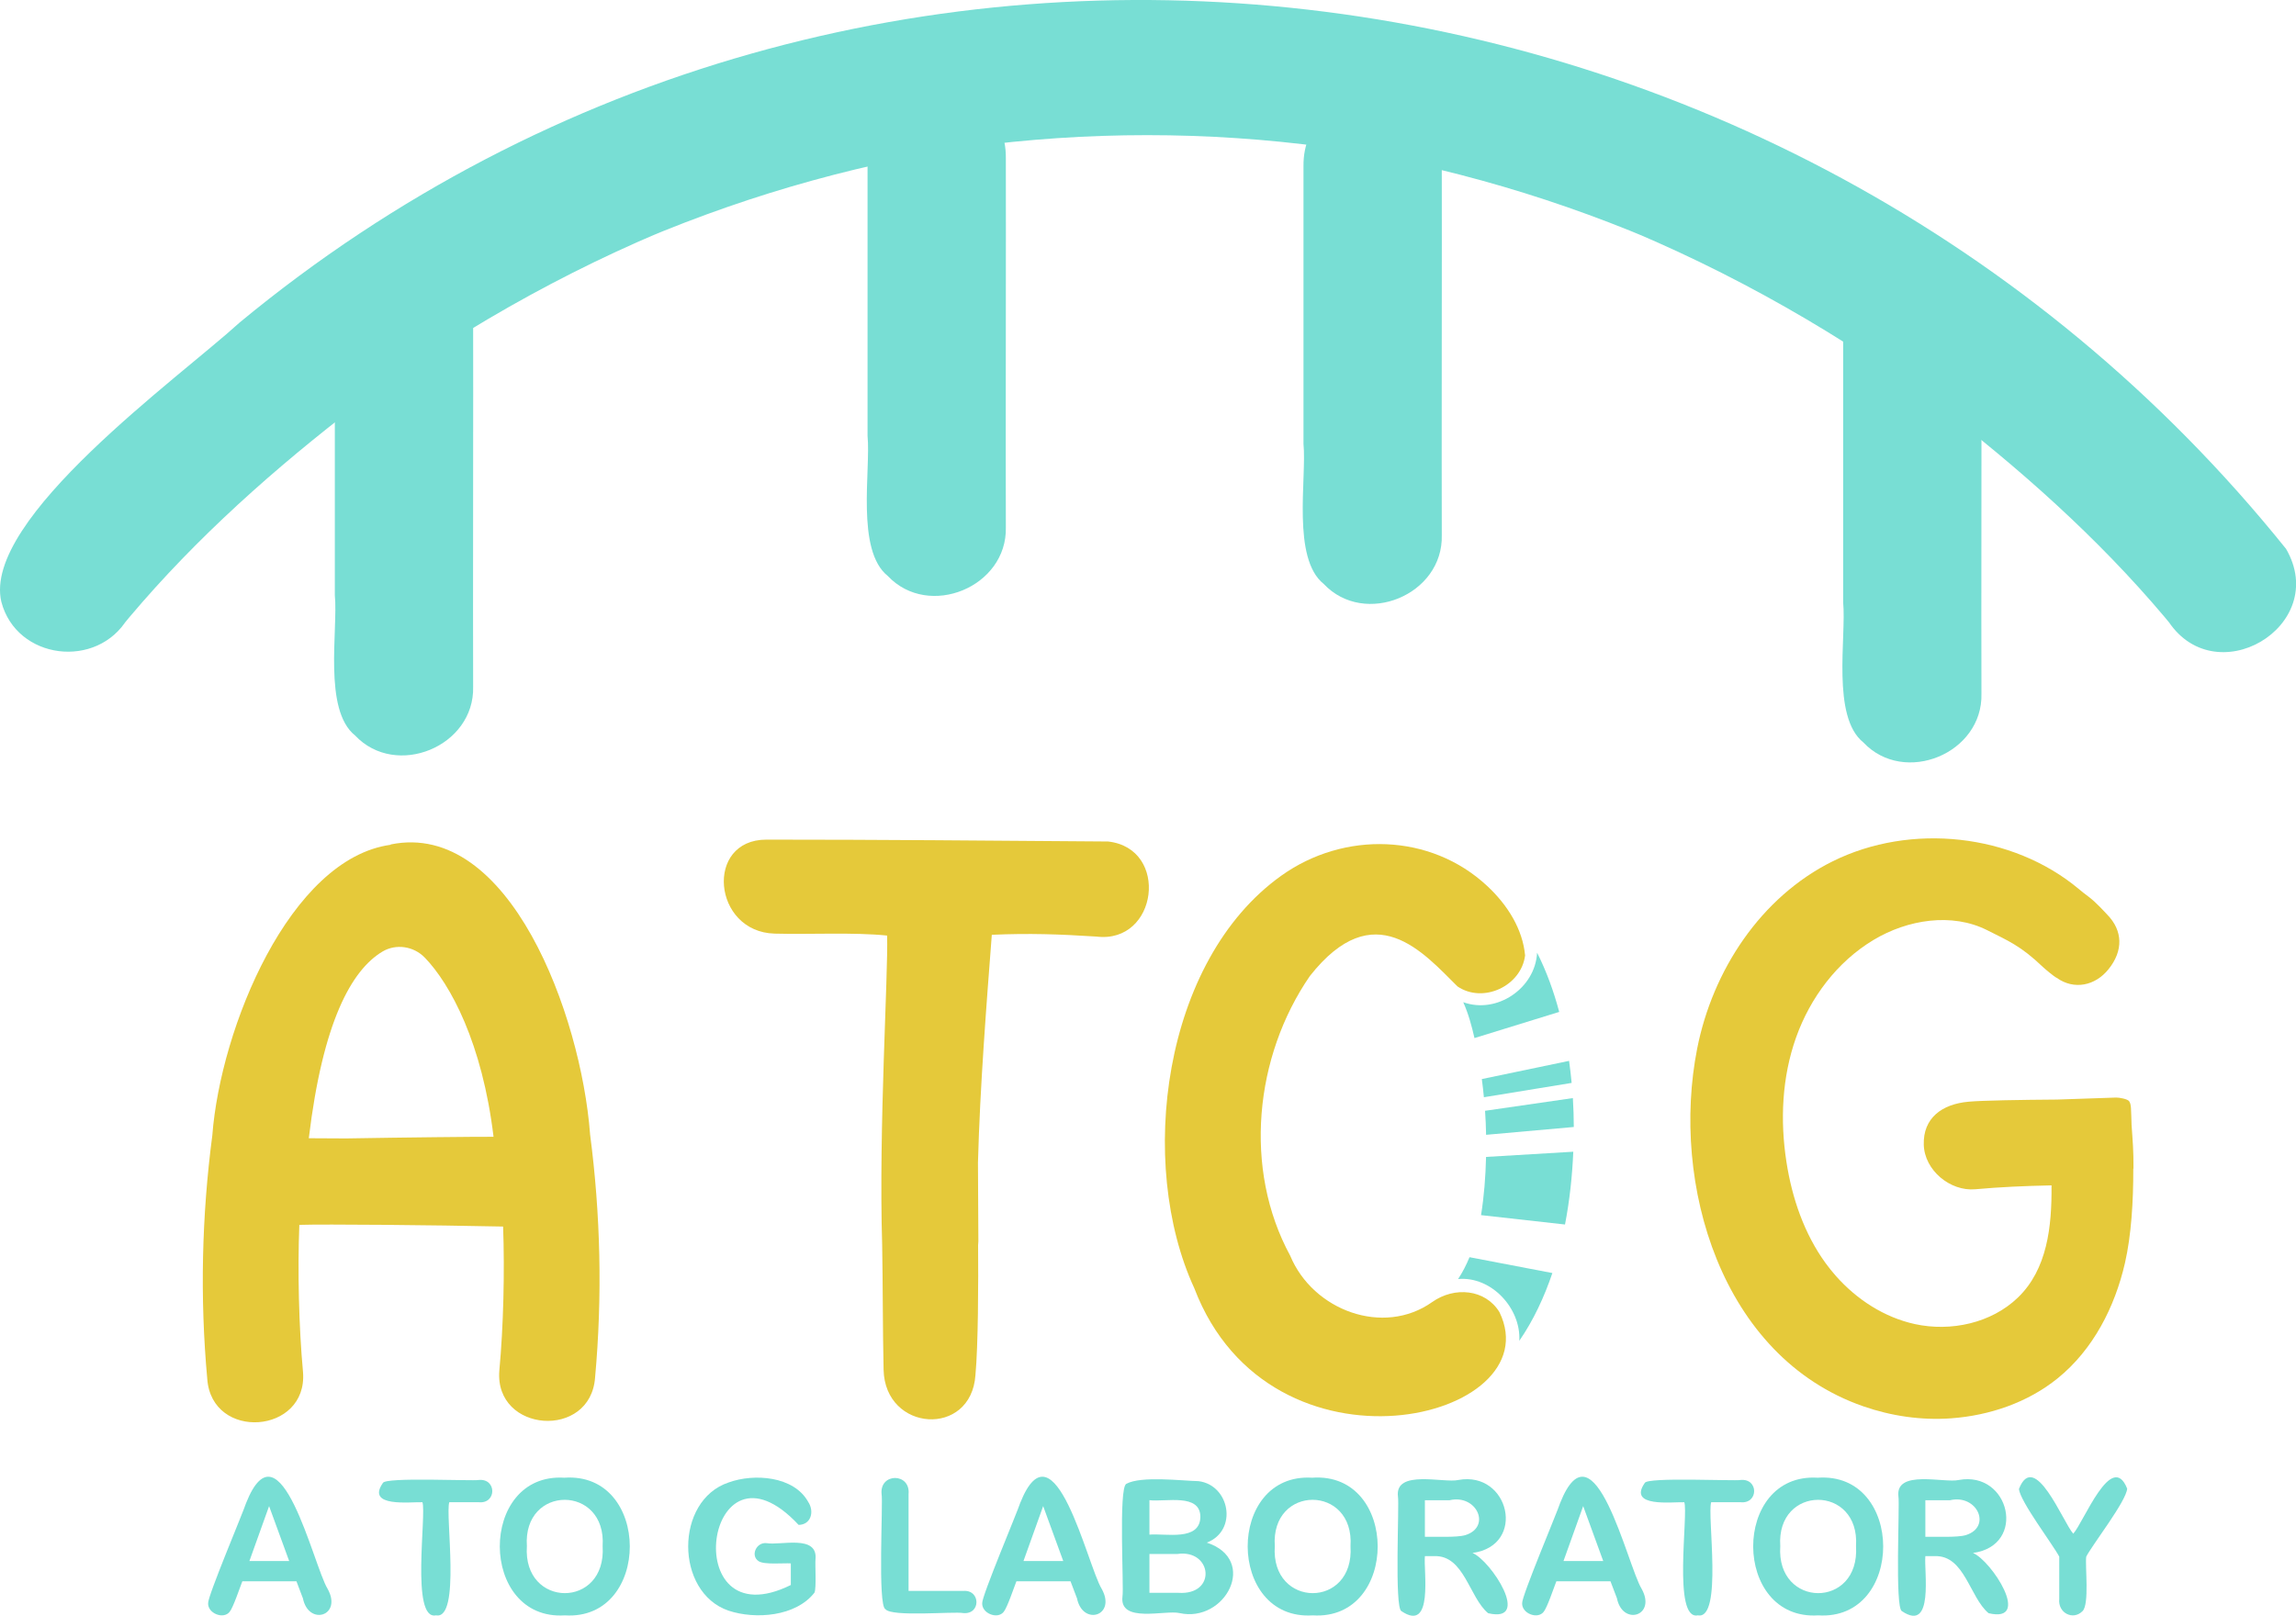 <?xml version="1.0" encoding="UTF-8"?>
<svg id="Layer_2" data-name="Layer 2" xmlns="http://www.w3.org/2000/svg" viewBox="0 0 709.91 499.7">
  <defs>
    <style>
      .cls-1 {
        fill: #78ded4;
      }

      .cls-1, .cls-2 {
        stroke-width: 0px;
      }

      .cls-2 {
        fill: #e5c93a;
      }
    </style>
  </defs>
  <g id="Layer_1-2" data-name="Layer 1">
    <g>
      <path class="cls-2" d="m342.63,260.25c-38.09-.28-69.85-.58-105.66-.58-19.17,0-16.64,28.54,2.54,29.07,10.79.3,24.38-.47,34.78.6.37,12.03-2.64,59.24-1.53,95.68.22,12.04.16,25.82.44,38.59.43,19.27,27.07,21.01,28.4,1.67.85-9.3.92-28.05.82-41.38l.09,1.17c-.03-3.25-.08-15.73-.13-25.51.62-23.36,2.64-49.01,4.28-70.46,11.63-.51,20.73-.19,32.34.55,19.03,2.34,22.69-27.27,3.62-29.4Zm-40.43,115.44c-.02-2.27,0-4.6.02-6.95l-.02,6.95Z"/>
      <g>
        <path class="cls-1" d="m482.11,312.95l-26.21,8.09c-.86-3.78-1.88-7.54-3.47-11.09,10.37,3.75,22.27-4.27,22.83-15.32,2.9,5.76,5.15,11.96,6.84,18.32Z"/>
        <path class="cls-1" d="m479.99,393.7c-2.53,7.45-5.82,14.57-10.23,20.97.57-9.96-8.57-20.03-18.92-19.11,1.41-2.13,2.55-4.4,3.53-6.75l25.62,4.9Z"/>
        <path class="cls-1" d="m486.45,356.19c-.32,7.44-1.11,15.04-2.56,22.51l-25.96-2.9c.95-5.95,1.4-11.82,1.55-18l26.96-1.61Z"/>
        <path class="cls-1" d="m485.95,334.91l-27.14,4.43c-.17-1.88-.39-3.75-.64-5.62l26.98-5.63c.32,2.28.58,4.56.79,6.82Z"/>
        <path class="cls-1" d="m486.61,348.54l-27.12,2.42c-.04-2.48-.15-4.95-.32-7.43l27.15-3.93c.19,3.04.28,6.04.29,8.94Z"/>
        <path class="cls-1" d="m458.4,400.9c-.08-.1-.23-.13-.35-.2.11.06.24.13.35.2m-1.68-.81c.45.19.89.38,1.33.61m-1.33-.61c-1.08-.45-2.19-.74-3.32-.82,1.12.11,2.23.38,3.32.82m-4.68-.91c.46,0,.9.02,1.36.08m-1.36-.08c-.18-.03-.36,0-.54,0h.54"/>
        <path class="cls-2" d="m471.55,295.47c-1.17,9.47-12.96,14.99-20.9,9.6-10.58-10.45-25.75-28.5-45.65-3.21-17.11,24.86-20.65,59.7-6.07,86.5,7.04,16.95,28.82,25,43.88,14.33,6.92-4.9,16.43-4.01,20.8,3.09,16.29,33.38-70.71,54.48-94.34-7.38-17.73-38.43-9.95-101.27,26.91-127.59,19.42-13.86,46.16-13.1,63.62,3.16,6.44,6,11,13.45,11.75,21.51Z"/>
      </g>
      <g>
        <path class="cls-1" d="m103.53,98.24v85.86c1.03,10.71-3.66,35.44,6.26,43.36,12.65,13.42,37,3.4,36.5-15.12-.09-20.54.07-94.96,0-114.11.29-27.63-43.02-27.78-42.76,0"/>
        <path class="cls-1" d="m268.24,48.91v85.86c1.03,10.71-3.66,35.44,6.26,43.36,12.65,13.42,37,3.4,36.5-15.12-.09-20.54.07-94.96,0-114.11.29-27.63-43.02-27.78-42.76,0"/>
        <path class="cls-1" d="m403.03,51.38v85.86c1.03,10.71-3.66,35.44,6.26,43.36,12.65,13.42,37,3.4,36.5-15.12-.09-20.54.07-94.96,0-114.11.29-27.63-43.02-27.78-42.76,0"/>
        <path class="cls-1" d="m569.89,100.4v85.86c1.03,10.71-3.66,35.44,6.26,43.36,12.65,13.42,37,3.4,36.5-15.12-.09-20.54.07-94.96,0-114.11.29-27.63-43.02-27.78-42.76,0"/>
        <path class="cls-1" d="m706.75,169.64C552.02-22.77,266.15-59.04,74.12,99.72,55.39,116.83-5.58,160.49.41,186.11c4.7,17.99,29.69,21.01,39.11,5.08-1.11,1.44-2.23,2.88-3.34,4.33,20.31-25.04,44.34-46.94,69.72-66.75-1.44,1.11-2.88,2.23-4.33,3.34,31.48-24.3,65.93-44.81,102.57-60.3-1.7.72-3.41,1.44-5.11,2.15,33.96-14.32,69.66-24.26,106.19-29.25-1.89.25-3.79.51-5.68.77,36.56-4.91,73.7-4.91,110.27,0-1.89-.26-3.79-.51-5.68-.77,36.53,4.99,72.22,14.93,106.19,29.25-1.7-.72-3.41-1.44-5.11-2.15,36.63,15.53,71.1,35.98,102.57,60.3-1.44-1.11-2.88-2.23-4.33-3.34,25.38,19.81,49.39,41.71,69.72,66.75-1.11-1.44-2.23-2.88-3.34-4.33,14.51,24.05,51,2.48,36.95-21.55"/>
      </g>
      <g>
        <path class="cls-1" d="m93.62,494.21l-1.96-5.17h-16.73c-.84,2.15-2.82,8.09-3.93,9.45-1.9,2.43-6.81.46-6.65-2.68-.14-2.18,10.89-28.25,11.74-30.97,10.54-26.44,20.84,19.41,25.19,26.51,4.73,8.44-5.94,11.66-7.64,2.86Zm-16.51-11.43h12.3l-6.21-16.99-6.09,16.99Z"/>
        <path class="cls-1" d="m148.02,464.59h-9.1c-1.32,3.75,3.67,36.52-4.13,34.98-7.86,1.65-2.86-31.36-4.18-34.98-3.79-.13-17.51,1.66-12.23-5.95.69-1.89,27.8-.55,29.64-.93,5.59-.55,5.59,7.43,0,6.88Z"/>
        <path class="cls-1" d="m174.48,457.01c26.95-1.91,27,44.26.17,42.57-26.69,1.72-26.89-44.2-.17-42.57Zm11.85,21.17c1.26-19.13-24.74-19.09-23.42,0-1.32,19.25,24.67,19.49,23.42,0Z"/>
        <path class="cls-1" d="m252.15,482.14c-.17,1.73.32,8.91-.31,10.4-5.76,7.41-18.26,8.37-26.62,5.57-16.54-5.68-16.64-34.05.06-39.63,7.85-2.86,20.18-1.99,24.6,5.99,2.01,3.02.85,7.09-2.95,7.13-28.88-30.95-37.96,36.17-2.41,18.59v-6.68c-2.18-.15-8.26.47-9.98-.7-2.6-1.73-.66-5.96,2.51-5.56,4.31.75,15.74-2.72,15.11,4.88Z"/>
        <path class="cls-1" d="m280.92,462.06v29.96h16.9c5.42-.45,5.5,7.36,0,6.85-2.88-.56-22.15,1.28-24.05-1.21-2.47-1-.68-33.21-1.19-35.6-.64-6.63,8.97-6.63,8.34,0Z"/>
        <path class="cls-1" d="m332.96,494.21l-1.96-5.17h-16.73c-.84,2.15-2.82,8.09-3.93,9.45-1.9,2.43-6.81.47-6.65-2.68-.14-2.18,10.89-28.25,11.74-30.97,10.54-26.44,20.84,19.41,25.19,26.51,4.73,8.44-5.94,11.66-7.64,2.86Zm-16.51-11.43h12.3l-6.21-16.99-6.09,16.99Z"/>
        <path class="cls-1" d="m364.69,498.87c-4.39-1.02-18.65,3.26-17.63-5.11.5-2.6-1.28-33.64,1.19-34.86,4.61-2.52,17.2-.93,22.31-.83,9.69,1.18,12.28,15.28,2.58,19.01,16.07,5.31,5.7,24.94-8.45,21.79Zm-9.29-34.9v10.64c5.09-.44,15.59,2.12,15.75-5.48-.03-7.36-10.64-4.59-15.75-5.17Zm8.68,16.62h-8.68v12.02h8.96c11.99.79,10.45-13.54-.28-12.02Z"/>
        <path class="cls-1" d="m405.72,457.01c26.95-1.92,27,44.26.17,42.57-26.69,1.72-26.89-44.2-.17-42.57Zm11.85,21.17c1.26-19.14-24.74-19.09-23.41,0-1.32,19.25,24.67,19.49,23.41,0Z"/>
        <path class="cls-1" d="m443.49,481.27h-2.92c-.46,4.55,2.75,23.76-7.24,17.01-2.24-.86-.64-33.24-1.09-35.46-1.02-8.5,14.26-4.06,18.67-5.11,15.78-2.9,21.18,20.28,4.38,22.57,5.73,2.38,18.36,21.82,4.83,18.63-5.86-4.88-7.39-17.95-16.62-17.65Zm4.77-17.3h-7.69v11.31c3.09-.09,9.8.29,12.52-.52,8.11-2.54,3.51-12.7-4.83-10.8Z"/>
        <path class="cls-1" d="m562.02,457.01c26.95-1.91,27,44.26.17,42.57-26.69,1.71-26.89-44.2-.17-42.57Zm11.85,21.17c1.26-19.13-24.74-19.09-23.42,0-1.32,19.25,24.67,19.49,23.42,0Z"/>
        <path class="cls-1" d="m538.19,464.59h-9.1c-1.32,3.75,3.67,36.52-4.13,34.98-7.87,1.65-2.87-31.36-4.19-34.98-3.79-.12-17.51,1.66-12.23-5.95.69-1.89,27.8-.55,29.64-.93,5.59-.55,5.59,7.43,0,6.88Z"/>
        <path class="cls-1" d="m499.92,494.21l-1.97-5.17h-16.73c-.84,2.15-2.82,8.09-3.93,9.45-1.9,2.43-6.81.47-6.65-2.68-.14-2.18,10.89-28.25,11.74-30.97,10.54-26.44,20.84,19.41,25.19,26.51,4.73,8.44-5.94,11.66-7.64,2.86Zm-16.51-11.43h12.3l-6.2-16.99-6.09,16.99Z"/>
        <path class="cls-1" d="m598.23,481.27h-2.92c-.46,4.55,2.75,23.76-7.24,17.01-2.24-.86-.64-33.24-1.09-35.46-1.02-8.5,14.26-4.06,18.67-5.11,15.78-2.9,21.18,20.28,4.38,22.57,5.73,2.38,18.36,21.82,4.83,18.63-5.86-4.88-7.39-17.95-16.62-17.65Zm4.77-17.3h-7.69v11.31c3.09-.09,9.8.29,12.52-.52,8.11-2.54,3.51-12.7-4.83-10.8Z"/>
        <path class="cls-1" d="m636.71,494.49v-13.06c-1.96-3.74-12.03-16.97-12.47-20.92,4.82-12.36,13.63,10.26,16.79,13.81,3.14-3.32,11.89-26.01,16.68-13.93-.26,3.88-10.81,17.39-12.66,21.03-.4,2.8,1.06,14.87-1.18,16.88-2.91,2.92-7.64.53-7.16-3.82Z"/>
      </g>
      <path class="cls-2" d="m659.06,347.63c-.04-.6-.1-4.38-.18-4.98-.06-.8-.19-1.54-.53-2.03-.41-.74-3.17-1.21-4.05-1.18l-18.26.62c-11.1.08-23.11.27-27.34.66-8.33.74-14.11,5.09-13.88,13.29.2,7.89,8.14,14.49,15.93,13.79,7.43-.68,15.18-1.03,23.57-1.2.12,12.72-1.29,25.94-10.42,34.72-8.17,7.87-20.7,10.62-31.87,8.17-9.49-2.09-17.95-7.62-24.36-14.85-1.13-1.28-2.2-2.61-3.2-3.98-6.64-9.15-10.37-20.12-12.1-31.23-2.01-12.87-1.41-26.27,2.96-38.56,4.37-12.29,12.67-23.41,23.98-30.19,10.48-6.29,24.21-8.51,35.13-2.99,6.44,3.26,10.33,4.79,17.22,11.38.52.5,3.59,3.1,4.28,3.36,5.34,3.8,11.87,2.46,15.98-2.65,4.64-5.73,4.47-11.96-.39-16.93-.7-.71-3.41-3.8-5.93-5.66-1.32-.98-1.59-1.2-2.85-2.25-20.55-17.16-51.95-20.53-76.08-8.57-22.31,11.06-37.18,33.86-41.92,57.96-8.2,41.62,7.27,95.27,51.37,110.6,8.65,3.01,17.91,4.37,27.08,3.72,11.94-.85,23.78-4.9,33.01-12.37,10.98-8.88,17.7-22.06,20.82-35.69,1.95-8.52,2.6-19.05,2.57-29.15h.06c.03-5.67-.22-8.16-.61-13.81Z"/>
      <path class="cls-2" d="m182.44,350.66c-2.79-36.69-24.9-97.02-61.65-89.5l.02.1c-31.21,4.27-52.63,56.7-55.16,89.85-3.27,24.91-3.85,50.24-1.57,75.29,1.33,19.34,31.14,17.16,29.61-2.05-1.3-14.09-1.69-31.39-1.14-45.54,7.77-.25,41.55.06,63.01.52.5,13.97.11,30.8-1.17,44.58-1.53,19.21,28.28,21.39,29.61,2.05,2.28-25.05,1.7-50.37-1.57-75.29Zm-51.1-54.51c7.98,8.29,17.79,26.5,21.26,55.42-5.8-.03-27.5.2-45.57.51-5.27-.05-9.43-.07-11.55-.06,4.32-36,13.2-51.99,22.76-57.72,4.2-2.52,9.7-1.67,13.09,1.86Z"/>
    </g>
  </g>
</svg>